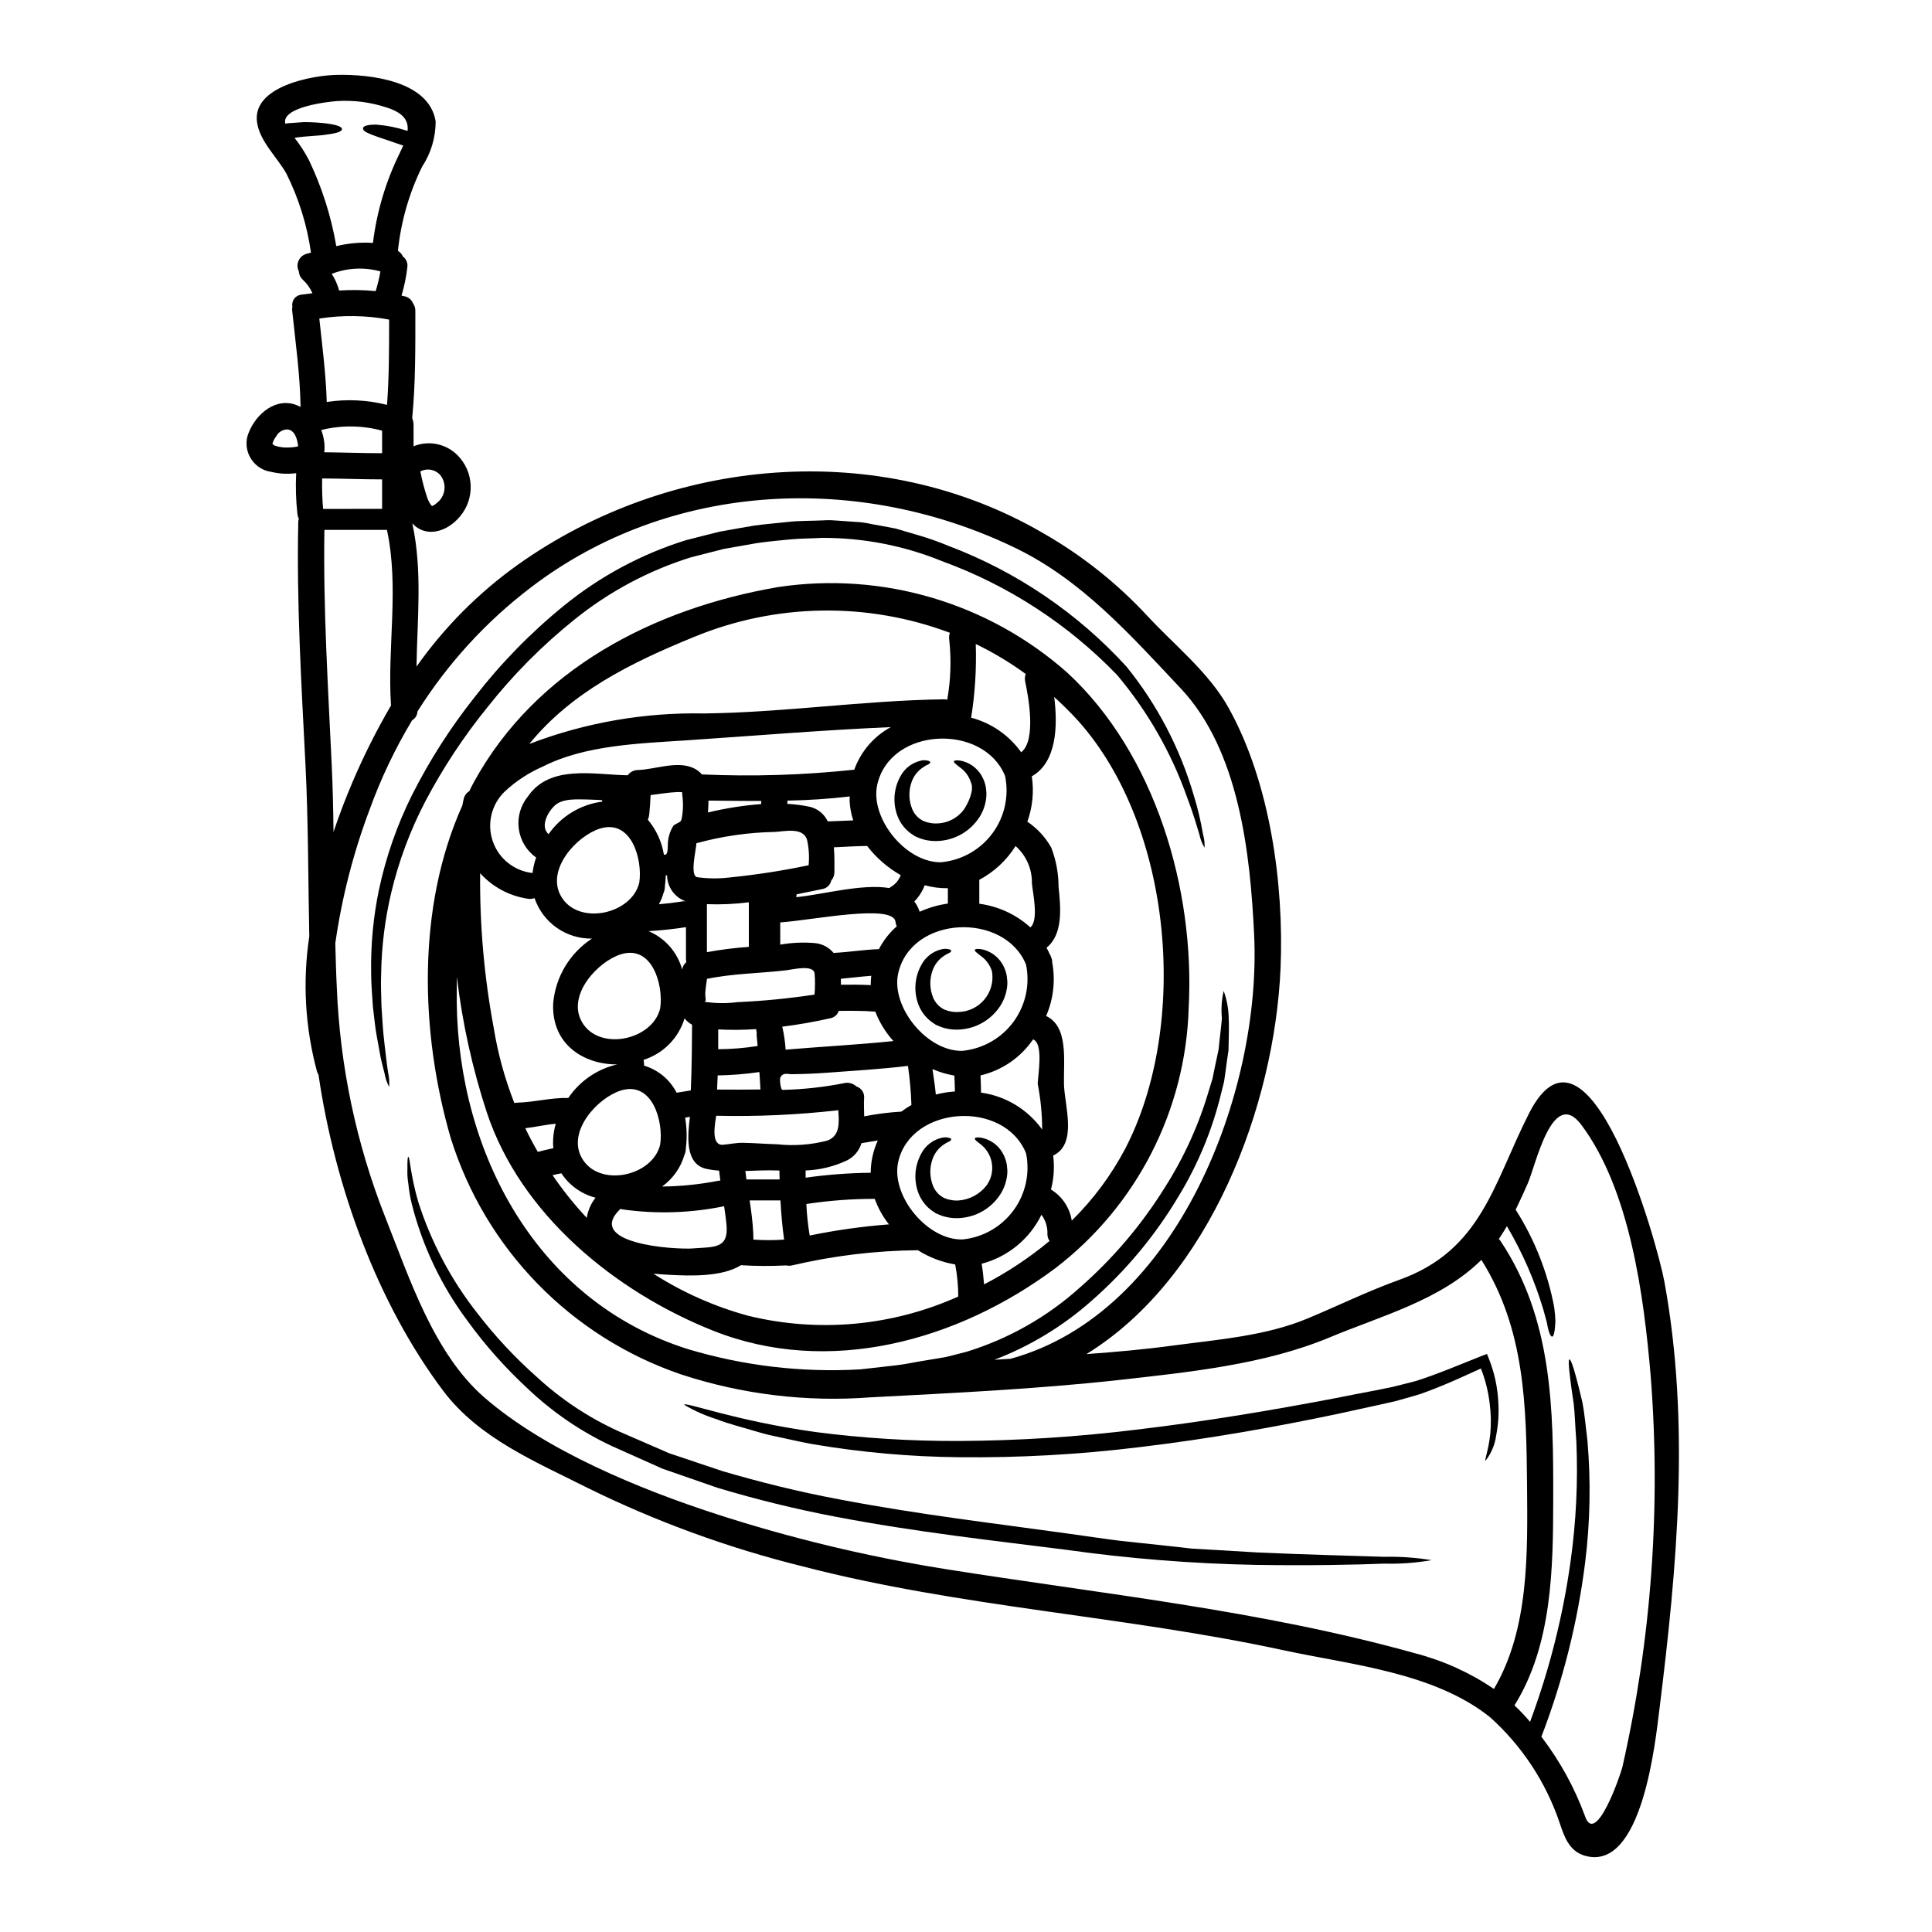 <?xml version="1.0" encoding="UTF-8"?>
<!-- Uploaded to: SVG Repo, www.svgrepo.com, Generator: SVG Repo Mixer Tools -->
<svg fill="#000000" width="800px" height="800px" version="1.1" viewBox="144 144 512 512" xmlns="http://www.w3.org/2000/svg">
 <g>
  <path d="m216.66 262.03c0.883 0.324 1.812 0.512 2.754 0.555 1.055 0.047 2.109-0.016 3.148-0.195 0.141-0.027 0.309-0.082 0.445-0.109-0.164-1.863-0.918-4.445-2.945-4.473-1.195 0.035-2.277 0.715-2.828 1.777-0.383 0.488-0.691 1.031-0.918 1.609-0.027 0.168-0.062 0.336-0.109 0.5 0.176 0.07 0.332 0.184 0.453 0.336zm113.95 147.44c2.934 0.453 5.914 0.488 8.855 0.109 6.824-0.305 13.629-0.973 20.383-2 0.176-1.855 0.184-3.723 0.027-5.582-0.309-2.473-5.773-1.055-7.5-0.863-7.086 0.836-14.047 0.836-21.02 2.277-0.164 1.18-0.363 2.418-0.445 3.637-0.078 1.422 0.422 2.422-0.301 2.422zm254.48 74.246c6.856 37.539 3.356 75.523-1.309 113.12-1.055 8.441-4.527 43.152-19.656 38.984-4.328-1.18-5.609-5.168-6.859-8.914-3.648-10.707-9.988-20.297-18.41-27.848-14.855-11.859-36.762-13.859-54.781-17.742-42.117-9.109-85.547-11.355-127.28-22.188-19.75-4.879-38.918-11.875-57.172-20.863-13.633-6.887-28.684-13.078-38.152-25.66-17.465-23.223-28.711-54.113-33.062-83.766-0.152-0.266-0.285-0.543-0.391-0.832-3.16-11.676-3.863-23.883-2.055-35.848-0.309-15.105-0.25-30.207-1-45.289-1.082-21.492-2.391-42.98-1.918-64.527v0.004c0-0.301 0.047-0.602 0.137-0.891-0.191-0.367-0.312-0.77-0.355-1.18-0.402-3.613-0.516-7.254-0.336-10.883-2.195 0.293-4.426 0.18-6.582-0.336-2.121-0.293-4.019-1.465-5.234-3.231-1.215-1.762-1.633-3.957-1.148-6.043 1.473-5.117 6.691-10.359 12.465-8.637 0.574 0.188 1.129 0.418 1.664 0.695-0.137-8.555-1.332-16.992-2.219-25.488v-0.004c-0.051-0.352-0.035-0.707 0.055-1.055-0.148-0.762 0.035-1.551 0.508-2.168 0.473-0.613 1.188-0.996 1.965-1.051 0.945-0.109 1.891-0.223 2.832-0.363v0.004c-0.582-1.34-1.434-2.547-2.5-3.543-0.656-0.57-1.047-1.383-1.086-2.25-0.465-0.891-0.492-1.949-0.074-2.867 0.418-0.918 1.238-1.59 2.219-1.824 0.359-0.082 0.691-0.195 1.055-0.281v0.004c-1.027-7.297-3.231-14.375-6.527-20.965-2.445-4.356-6.941-8.383-7.746-13.438-1.527-9.676 14.684-12.617 21.293-12.715 8.555-0.164 24.27 1.527 26.016 12.301h0.004c0.016 4.273-1.23 8.457-3.582 12.027-3.445 7-5.613 14.559-6.414 22.32 0.582 0.336 1.039 0.852 1.305 1.473 0.809 0.602 1.266 1.57 1.223 2.582-0.285 2.641-0.812 5.254-1.574 7.801 0.305 0.086 0.582 0.113 0.887 0.195 0.98 0.23 1.789 0.922 2.168 1.859 0.402 0.566 0.613 1.246 0.609 1.941 0 9.523 0.082 19.023-0.836 28.488l0.004 0.004c0.242 0.578 0.363 1.203 0.359 1.832v5.609c4-1.629 8.586-0.695 11.637 2.363 4.406 4.418 4.695 11.477 0.664 16.242-3.391 4.082-8.969 5.773-12.633 1.836 2.723 12.52 1.309 25.238 1.109 37.953 7.348-10.414 16.395-19.523 26.766-26.938 40.289-28.711 95.875-33.789 139.44-8.355h-0.004c10.133 5.805 19.336 13.102 27.293 21.648 7.246 7.871 16.438 15.078 21.688 24.516 11.02 19.77 14.742 46.699 13.801 69.109-1.574 36.07-18.441 81.914-51.453 102.21 7.746-0.555 15.492-1.246 23.223-2.301 11.664-1.555 24.352-2.527 35.316-7.109 8.223-3.418 16.023-7.273 24.379-10.273 21.824-7.801 24.988-25.586 34.344-44.035 15.789-31.109 34.113 34.582 35.922 44.582zm-11.137 128.55c7.711-34.023 10.234-69.016 7.481-103.79-1.773-20.766-5.41-49.008-18.32-66.328-7.719-10.332-12.105 10.719-14.301 15.602-1 2.25-2.027 4.555-3.148 6.828 5.035 7.91 8.508 16.715 10.23 25.934 0.164 1.391 0.277 2.555 0.305 3.543-0.055 1-0.109 1.805-0.191 2.418-0.168 1.219-0.418 1.746-0.695 1.746-0.281 0-0.609-0.527-0.941-1.664-0.141-0.582-0.309-1.305-0.473-2.219-0.25-0.918-0.555-1.969-0.891-3.25v-0.004c-2.312-7.742-5.559-15.172-9.664-22.129-0.664 1.137-1.391 2.277-2.137 3.391 0.137 0.164 0.305 0.332 0.445 0.527 13.777 20.656 14.02 44.453 13.965 68.488-0.027 18.324-0.281 38.574-10.273 54.59v-0.004c1.461 1.371 2.844 2.824 4.137 4.356 5.144-13.824 8.758-28.172 10.773-42.785 1.441-10.402 1.941-20.914 1.5-31.402-0.309-3.938-0.395-7.301-0.691-10.051-0.418-2.754-0.75-4.973-0.945-6.719-0.445-3.473-0.473-5.027-0.195-5.082 0.277-0.055 0.863 1.336 1.777 4.746 0.473 1.723 1.027 3.938 1.664 6.691 0.555 2.805 0.836 6.195 1.336 10.191l-0.004-0.004c0.914 10.703 0.711 21.469-0.609 32.129-1.98 15.82-5.879 31.348-11.605 46.23l0.246 0.332c4.723 6.234 8.504 13.129 11.219 20.465 2.844 8.938 9.676-11.219 10.008-12.777zm-34.043-20.684c9.359-15.883 8.914-36.043 8.773-53.949-0.191-21.129-0.555-41.426-12.102-59.754-10.773 10.676-26.367 14.77-40.145 20.516-17.32 7.246-37.457 9.246-56 11.328-21.605 2.387-43.984 3.445-65.695 4.582-16.984 1.301-34.055-0.762-50.238-6.07-29.184-9.938-51.871-33.215-61.059-62.648-8.082-27.848-9.055-61.137 3.082-88.129 0.109-0.582 0.223-1.18 0.363-1.75 0.188-0.852 0.719-1.586 1.473-2.027 0.395-0.789 0.746-1.574 1.18-2.332 16.383-29.961 47.625-46.09 80.715-51.781 27.625-4.125 55.66 4.176 76.582 22.684 23.352 21.574 33.852 57.465 32.18 88.742-0.762 27.16-13.727 52.527-35.289 69.055-25.742 19.238-60.004 28.848-90.797 16.574-25.848-10.301-50.922-30.699-59.918-57.809-3.836-11.703-6.496-23.758-7.945-35.984-0.027 2.246-0.027 4.496-0.027 6.801 0.457 39.871 21.172 79.32 61.32 91.914 14.715 4.41 30.086 6.223 45.426 5.359h0.109c2.055-0.246 4.168-0.473 6.387-0.719s4.527-0.473 6.941-0.945c2.418-0.473 4.883-0.836 7.438-1.273 0.637-0.113 1.277-0.223 1.945-0.336 0.555-0.109 1.219-0.309 1.832-0.445 1.25-0.336 2.5-0.664 3.777-0.973l0.004-0.004c11.082-3.418 21.289-9.207 29.914-16.961 8.789-7.688 16.387-16.633 22.551-26.547 5.133-8.039 9.086-16.773 11.742-25.934 0.305-0.973 0.609-1.918 0.887-2.859 0.195-0.945 0.395-1.863 0.555-2.754 0.391-1.801 0.75-3.496 1.082-5.082 0.281-3.191 0.695-5.902 0.863-8.219-0.234-2.422-0.074-4.871 0.473-7.246 0.836 2.289 1.285 4.703 1.332 7.137 0.137 2.336 0 5.246-0.055 8.637-0.262 1.664-0.512 3.441-0.75 5.328-0.141 0.945-0.277 1.918-0.418 2.918-0.246 0.973-0.5 1.969-0.746 2.973-2.312 9.645-6.113 18.875-11.273 27.348-6.207 10.453-14.031 19.852-23.188 27.852-7.547 6.684-16.238 11.949-25.656 15.547l4.277-0.254c44.312-12.164 66.52-70.848 64.551-112.31-1.027-21.629-3.973-48.953-19.52-65.418-13.133-13.938-26.016-28.516-43.539-37.039-41.328-20.105-91.598-17.941-128.66 10.383-11.891 9.066-22.055 20.191-30.016 32.848-0.035 0.973-0.57 1.852-1.418 2.336-4.5 7.488-8.266 15.398-11.242 23.613-4.324 11.461-7.375 23.359-9.109 35.484 0.113 3.859 0.195 7.719 0.395 11.578 0.816 20.875 5.141 41.457 12.801 60.891 6.359 15.992 12.828 36.18 26.324 47.898 16.211 14.074 41.23 24.32 61.402 30.875h-0.004c19.719 6.387 39.898 11.242 60.363 14.523 41.816 6.664 83.906 10.938 124.86 22.375 7.461 1.93 14.535 5.129 20.91 9.453zm-97.707-143.18c16.992-32.734 12.664-85.242-12.465-113.36-2.027-2.246-4.168-4.328-6.359-6.328 0.973 7.773 0.637 17.297-5.938 21.02l-0.004-0.004c0.613 4.043 0.207 8.176-1.18 12.023 2.617 1.762 4.785 4.109 6.332 6.859 1.285 3.34 1.945 6.887 1.941 10.465 0.586 5.512 1.223 12.551-3.191 16.078 0.281 0.5 0.555 1.055 0.789 1.574h-0.004c0.207 0.32 0.367 0.664 0.473 1.027 0.172 0.395 0.254 0.82 0.25 1.25 0.883 4.801 0.324 9.758-1.609 14.242 5.945 2.805 4.609 11.691 4.723 17.938 0.082 5.664 3.723 15.938-2.859 19.047 0.383 3.008 0.184 6.062-0.586 8.996 2.957 1.809 4.973 4.824 5.512 8.246 5.68-5.59 10.461-12.027 14.176-19.078zm-20.074 24.461v0.004c-0.34-0.512-0.531-1.109-0.555-1.727 0.102-1.867-0.457-3.715-1.574-5.219-3.144 6.43-8.93 11.172-15.852 12.988 0.305 1.801 0.5 3.637 0.637 5.469 6.18-3.195 11.996-7.051 17.344-11.5zm-1.945-29.543h0.004c-0.016-4.062-0.41-8.117-1.184-12.105 0.055-2.332 1.609-10.664-1.223-11.773-3.285 4.82-8.258 8.23-13.938 9.555 0.082 1.445 0.109 2.754 0.137 4.555 6.516 0.906 12.371 4.441 16.207 9.785zm-3.133-53.562c2.332-1.832 0.582-9.465 0.418-11.664h-0.004c0.086-3.769-1.496-7.387-4.328-9.883-2.367 3.769-5.68 6.856-9.613 8.949v6.34c5.039 0.668 9.754 2.848 13.527 6.258zm-17.855 32.707c5.359-0.562 10.23-3.363 13.414-7.711 3.184-4.348 4.383-9.84 3.301-15.117-5.668-14.02-30.406-13.102-33.879 2.305-1.996 8.934 7.742 20.902 17.164 20.539zm0 49.988c5.359-0.566 10.23-3.367 13.414-7.715 3.184-4.348 4.383-9.836 3.301-15.113-5.777-14.273-30.516-12.719-33.879 2.305-1.996 8.922 7.742 20.879 17.164 20.531zm15.438-129.1c4.082-3.191 1.863-14.883 1.055-18.684-0.156-0.684-0.105-1.398 0.137-2.055-4.164-3.047-8.594-5.707-13.242-7.945 0.219 6.531-0.191 13.07-1.223 19.52 5.363 1.418 10.059 4.668 13.273 9.188zm-20.992 29.125c5.359-0.562 10.234-3.359 13.418-7.711 3.184-4.348 4.383-9.836 3.301-15.117-5.664-14.023-30.406-13.105-33.879 2.301-1.996 8.949 7.723 20.914 17.16 20.551zm4.301 115.09h0.004c0-2.797-0.262-5.586-0.789-8.332v-0.133c-3.519-0.594-6.891-1.879-9.914-3.781-11.277 0.105-22.508 1.465-33.484 4.055-0.48 0.078-0.969 0.07-1.445-0.027-3.984 0.203-7.981 0.188-11.965-0.055-5 3.148-13.605 2.832-18.797 2.555-1.363-0.082-2.863-0.164-4.387-0.305h-0.004c7.746 4.961 16.199 8.715 25.074 11.133 18.617 4.562 38.227 2.773 55.711-5.086zm-0.887-54.34c-0.027-1.609-0.055-2.859-0.141-4.191h0.004c-2-0.332-3.949-0.91-5.805-1.719 0.336 2.246 0.664 4.496 0.891 6.746 1.656-0.426 3.348-0.699 5.055-0.812zm-2.027-103.82h0.004c0.922-5.234 1.098-10.57 0.527-15.855-0.102-0.625-0.047-1.266 0.164-1.859-21.906-8.223-46.117-7.836-67.75 1.082-16.926 6.914-32.539 14.66-43.73 28.406 0.082-0.027 0.164-0.082 0.246-0.109h0.004c14.691-5.594 30.32-8.309 46.035-8 21.254-0.246 42.289-3.445 63.504-3.746 0.336-0.023 0.676 0.012 1 0.105zm0.168 54.047v-4.07c-2.07 0.035-4.141-0.23-6.137-0.789-0.609 1.609-1.547 3.078-2.754 4.309 0.621 0.82 1.098 1.738 1.414 2.719 2.379-1.074 4.894-1.805 7.477-2.168zm-9.66 53.375c-0.113-3.465-0.418-6.926-0.918-10.355-7.246 0.863-14.562 1.305-21.848 1.836-3.027 0.219-6.027 0.332-8.969 0.359-1.18 0-2.273-0.527-3 0.863-0.246 0.445 0.055 3.301 0.582 3.301l-0.004-0.004c5.555-0.121 11.086-0.734 16.531-1.828 1.098-0.191 2.223 0.148 3.027 0.914 1.355 0.418 2.219 1.742 2.055 3.152-0.086 1.445 0 3.082 0.027 4.773 3.25-0.637 6.539-1.055 9.84-1.25 0.852-0.645 1.746-1.234 2.676-1.762zm-3.887-47.34c-0.172-0.371-0.285-0.77-0.336-1.18-0.5-4.914-21.992-0.445-30.543 0.141v5.887c2.996-0.527 6.051-0.668 9.082-0.418 1.965 0.156 3.785 1.098 5.055 2.609 4.027-0.191 7.992-0.859 12.02-1 1.176-2.293 2.777-4.344 4.723-6.039zm-1.613-10.414c1.227-0.707 2.168-1.82 2.668-3.148-3.457-1.965-6.488-4.598-8.914-7.746-2.945 0.055-5.856 0.219-8.801 0.363 0.191 2.414 0.137 4.773 0.137 6.578v-0.004c0.004 0.82-0.289 1.609-0.832 2.227-0.254 1.184-1.215 2.09-2.414 2.273-2.223 0.445-4.5 0.945-6.773 1.391l-0.086 0.746c7.223-0.719 17.41-3.609 24.633-2.414l-0.004 0.004c0.121-0.102 0.25-0.191 0.387-0.27zm-3.414 67.168c-1.445 0.219-2.891 0.473-4.328 0.719v0.004c-0.59 1.957-1.953 3.594-3.773 4.523-3.453 1.637-7.203 2.555-11.023 2.695v1.918-0.004c5.715-0.809 11.477-1.246 17.246-1.305 0.016-2.953 0.656-5.867 1.879-8.551zm2.969 22.238c-1.621-2.035-2.894-4.324-3.773-6.773-6.07-0.004-12.129 0.449-18.129 1.363 0.129 2.801 0.426 5.59 0.883 8.355 6.938-1.426 13.957-2.414 21.02-2.957zm1.18-48.59c-2.07-2.281-3.699-4.926-4.805-7.801-3.219-0.25-6.469-0.223-9.691-0.195-0.34 1.031-1.227 1.789-2.301 1.965-3.938 0.891-8.246 1.668-12.664 2.223v0.004c0.465 2 0.762 4.031 0.891 6.082 9.512-0.805 19.074-1.305 28.559-2.277zm-6.027-14.828h0.004c0.004-0.824 0.047-1.648 0.137-2.469-2.691 0.195-5.356 0.555-8.051 0.789 0.027 0.5 0.027 1.027 0.027 1.574 2.629-0.031 5.238-0.031 7.875 0.105zm-4.359-57.07c1.73-4.832 5.18-8.855 9.691-11.301-18.238 0.789-36.605 2.336-54.711 3.543-12.02 0.789-26.348 1.25-37.391 6.859-3.773 1.621-7.238 3.883-10.234 6.691-3.512 3.394-4.742 8.516-3.16 13.133 1.582 4.621 5.695 7.91 10.547 8.441 0.168-1.398 0.484-2.777 0.945-4.109-2.519-1.797-4.184-4.555-4.594-7.625-0.41-3.066 0.465-6.168 2.426-8.562 5.832-8.555 17.605-5.746 26.371-5.609h0.082c0.621-0.871 1.621-1.391 2.691-1.391 4.418-0.137 10.082-2.414 14.383-0.664 1 0.387 1.891 1.016 2.586 1.832 13.465 0.598 26.957 0.18 40.355-1.254zm-0.258 13.418c-0.559-1.672-0.887-3.41-0.973-5.168 0-0.395 0.027-0.789 0.027-1.18-5.477 0.645-10.98 1.016-16.492 1.109-0.027 0.309-0.055 0.582-0.055 0.863v-0.004c2.027 0.102 4.043 0.367 6.027 0.789 2.07 0.5 3.801 1.922 4.691 3.856 2.273-0.066 4.523-0.176 6.773-0.266zm-6.891 84.859c3.418-1.25 3.148-4.723 2.918-8.055v0.004c-10.734 1.227-21.543 1.719-32.348 1.469-0.336 2.109-1.473 7.91 1.773 7.691 1.695-0.137 3.543-0.555 5.25-0.527 3.055 0.055 6.082 0.305 9.137 0.395h0.004c4.445 0.484 8.941 0.152 13.266-0.977zm-4.949-72.969c0.227-2.258 0.086-4.535-0.418-6.746-1.055-3.5-6.191-2.168-8.609-2.082-7 0.129-13.957 1.137-20.711 2.996v0.031c0 1.387-1.836 8.605 0.219 8.965h0.004c2.809 0.391 5.652 0.418 8.469 0.082 7.07-0.703 14.094-1.789 21.047-3.246zm-6.488 99.207c-0.473-3.273-0.789-7.055-0.973-10.383h-8.16c0.418 2.828 0.809 5.691 0.945 8.551 0.027 0.586 0.055 1.18 0.055 1.836v-0.004c2.707 0.191 5.426 0.191 8.133 0zm-9.992-15.938h8.801c-0.027-1.109-0.055-1.918-0.055-2.363v0.004c-0.195-0.023-0.387-0.035-0.582-0.027-2.695-0.109-5.582 0.055-8.441 0.137 0.109 0.766 0.164 1.5 0.277 2.25zm3.914-99.488c0.027-0.277 0.027-0.555 0.027-0.832-4.637 0.027-9.301-0.059-13.992-0.086 0 1.055-0.082 2.141-0.137 3.148h-0.004c4.637-1.113 9.352-1.859 14.105-2.231zm-0.191 75.633c-0.082-1.527-0.195-3.055-0.281-4.609-3.66 0.531-7.352 0.828-11.051 0.891-0.055 1.246-0.113 2.473-0.168 3.746 3.832 0.031 7.664 0.031 11.496-0.023zm-0.75-11.52c-0.082-0.863-0.137-1.723-0.246-2.582h-0.008c-0.031-0.316-0.023-0.633 0.027-0.945-0.055-0.223-0.082-0.445-0.137-0.668-0.02-0.094-0.031-0.184-0.027-0.277-3.348 0.234-6.703 0.262-10.055 0.082v5.246c3.496-0.02 6.988-0.305 10.441-0.852zm-2.332-26.27v-11.809h-0.004c-3.684 0.469-7.398 0.637-11.105 0.5v12.719c3.672-0.676 7.379-1.145 11.105-1.406zm-14.633 79.902c5.746-0.395 9.387 0.027 8.691-6.5-0.164-1.555-0.363-3.109-0.609-4.664h-0.004c-8.809 1.809-17.863 2.102-26.766 0.859-0.238-0.027-0.473-0.082-0.699-0.168-9.574 9.152 13.828 10.871 19.383 10.488zm7.086-17.969c-0.109-0.859-0.219-1.746-0.336-2.637h-0.004c-1.148-0.07-2.289-0.23-3.414-0.473-5.832-1.305-4.859-9.246-4.305-13.777-0.418 0.086-0.859 0.168-1.273 0.223 0.453 2.672 0.516 5.394 0.191 8.082 0 0.289-0.031 0.574-0.082 0.859-0.055 0.305-0.148 0.605-0.281 0.887-0.98 3.394-3.07 6.356-5.938 8.418 4.996-0.055 9.977-0.562 14.883-1.527 0.18-0.043 0.363-0.055 0.551-0.039zm-7.828-23.902c0.277-6.164 0.332-15.023 0.332-17.41h-0.008c-0.773-0.402-1.445-0.973-1.969-1.668 0 0.02-0.012 0.039-0.027 0.055-1.602 5.207-5.656 9.297-10.855 10.941 0.078 0.375 0.125 0.754 0.137 1.137v0.395c3.742 1.113 6.863 3.711 8.637 7.191 0.051-0.031 0.109-0.051 0.168-0.055 1.188-0.16 2.379-0.379 3.574-0.574zm-1.309-33.852h-0.004c0.02-0.098 0.059-0.191 0.109-0.277-0.039-0.191-0.066-0.387-0.082-0.582v-8.535c-3.301 0.5-6.582 0.863-9.91 1.055 4.379 1.844 7.668 5.602 8.91 10.191 0.078-0.715 0.426-1.371 0.969-1.836zm-0.891-16.238-0.004-0.004c0.285-0.039 0.578-0.039 0.863 0-2.934-1.027-4.91-3.781-4.949-6.891-0.117 0.035-0.234 0.055-0.355 0.055-0.027 0.973-0.113 1.918-0.223 2.863h-0.004c0 0.285-0.027 0.574-0.082 0.855-0.055 0.309-0.148 0.609-0.277 0.891-0.293 1.043-0.703 2.047-1.223 3 2.082-0.172 4.164-0.422 6.246-0.754zm-0.246-21.77-0.004-0.004c0.414-2.059 0.484-4.172 0.207-6.258 0-0.309-0.027-0.582-0.055-0.891v0.004c-0.488-0.051-0.98-0.062-1.473-0.031-2.301 0.109-4.582 0.5-6.883 0.789-0.082 1.723-0.191 3.445-0.363 5.168-0.047 0.469-0.168 0.926-0.363 1.359 2.227 2.652 3.695 5.856 4.254 9.273h0.277c1 0 0.641-2.773 0.836-3.719l-0.004-0.004c0.156-1.398 0.633-2.746 1.387-3.934 0.395-0.473 1.746-0.914 1.941-1.219v-0.004c0.102-0.16 0.18-0.336 0.234-0.52zm-5.672 50.129c0.918-6.055-2.027-16.926-10.414-14.328-6.137 1.918-14.301 10.773-10.383 17.828 4.441 8.027 18.801 5 20.797-3.5zm0 36.098c0.918-6.055-2.027-16.926-10.414-14.328-6.137 1.914-14.301 10.773-10.383 17.828 4.441 8.023 18.801 4.996 20.797-3.5zm-5.539-69.414c0.918-6.055-2.027-16.926-10.41-14.328-6.137 1.918-14.301 10.773-10.387 17.828 4.426 8.02 18.781 4.996 20.797-3.5zm-5.844 48.172c-8.859 0.055-17.496-5.328-16.969-16.242 0.621-6.977 4.41-13.277 10.273-17.102-3.344 0.051-6.617-0.957-9.352-2.883-2.734-1.926-4.785-4.672-5.863-7.836-0.562 0.195-1.16 0.254-1.75 0.164-4.883-0.715-9.359-3.109-12.664-6.773-0.137 13.746 1.066 27.473 3.594 40.98 1.109 6.824 2.941 13.508 5.469 19.938 0.27-0.082 0.551-0.117 0.836-0.109 4.582-0.137 8.938-1.363 13.465-1.246v-0.004c3.039-4.492 7.672-7.672 12.961-8.887zm-3.996-69.637v-0.395c-1.18-0.055-2.363-0.137-3.543-0.164-2.691-0.027-6.859-0.418-8.996 1.574-2.137 1.992-3.828 5.691-1.664 7.609h-0.004c3.316-4.742 8.469-7.871 14.207-8.625zm-4.082 110.29v0.004c0.309-1.949 1.113-3.785 2.332-5.332-3.719-0.957-6.945-3.262-9.055-6.469-0.789 0.137-1.574 0.305-2.336 0.5h0.004c2.719 3.996 5.746 7.773 9.051 11.301zm-8.906-20.793c0.066-1.402 0.301-2.793 0.695-4.137-2.695 0.219-5.387 0.891-8.082 1.18 1.027 2.137 2.137 4.223 3.328 6.277 1.363-0.363 2.723-0.695 4.109-0.973h0.004c-0.086-0.781-0.105-1.566-0.055-2.348zm-30.887-168.6c1.145-0.844 1.895-2.125 2.07-3.535 0.18-1.414-0.227-2.836-1.125-3.941-1.332-1.473-3.492-1.859-5.25-0.941 0.441 2.312 1.035 4.594 1.777 6.828 0.223 0.656 0.52 1.281 0.891 1.863 0.129 0.172 0.266 0.34 0.414 0.5 0.453-0.176 0.871-0.438 1.223-0.773zm-7.688-98.652c0.277-2.719-1.055-4.801-5.691-6.246-4.152-1.355-8.523-1.922-12.887-1.664-2.496 0.164-14.957 1.574-13.828 5.996 0.195-0.027 0.418-0.082 0.613-0.109 1.609-0.109 3.027-0.219 4.328-0.305h0.004c2.004 0 4.008 0.121 6 0.355 2.945 0.395 4.082 0.918 4.082 1.5s-1.137 1.082-4.082 1.445c-1.969 0.363-4.859 0.309-8.496 0.863h-0.004c1.461 1.855 2.746 3.844 3.836 5.938 3.449 7.223 5.883 14.883 7.234 22.77 3.176-0.777 6.453-1.07 9.715-0.859 1.008-8.242 3.391-16.258 7.055-23.711 0.332-0.723 0.664-1.418 0.973-2.082-8.223-2.832-10.691-3.418-10.664-4.582 0.055-0.582 1-0.973 3.543-0.973 2.812 0.234 5.586 0.793 8.27 1.664zm-4.391 152.27c-1.027-15.492 2.223-31.266-1.082-46.535h-16.57c-0.336 20.859 0.973 41.621 1.945 62.445 0.277 5.859 0.395 11.746 0.469 17.605 1.527-4.555 3.223-8.969 5-13.133v-0.004c2.981-7 6.402-13.805 10.238-20.379zm-1.055-79.66c0.555-7.527 0.555-15.047 0.555-22.602-6.106-1.145-12.363-1.238-18.5-0.277 0.789 7.359 1.746 14.688 1.969 22.105v-0.004c5.324-0.805 10.754-0.543 15.977 0.777zm-1.305 27.551v-7.809c-5.305 0-10.578-0.223-15.883-0.25-0.07 2.695 0.012 5.391 0.25 8.078zm0-14.773v-5.945c-5.277-1.43-10.832-1.488-16.137-0.168 0.676 1.719 0.973 3.566 0.863 5.414-0.016 0.16-0.043 0.316-0.086 0.473 5.141 0.055 10.25 0.25 15.359 0.25zm-1.695-42.953c0.523-1.703 0.941-3.434 1.25-5.191-4.258-1.191-8.789-0.969-12.91 0.641 0.887 1.359 1.551 2.848 1.969 4.414 3.231-0.211 6.469-0.16 9.691 0.156z"/>
  <path d="m541.07 515.61c0.188 2.918 0 5.848-0.555 8.719-0.324 2.457-1.293 4.789-2.805 6.75-0.363-0.141 0.719-2.473 1.219-7l0.004 0.004c0.258-2.746 0.203-5.512-0.168-8.246-0.379-3.144-1.152-6.227-2.305-9.176-4.723 2.137-9.91 4.609-16.156 6.801-1.664 0.527-3.363 0.973-5.117 1.473l-1.309 0.363-1.414 0.332c-0.918 0.195-1.836 0.418-2.754 0.613-3.672 0.805-7.477 1.633-11.414 2.496-15.742 3.305-33.57 6.555-52.617 8.805-15.75 1.926-31.613 2.805-47.48 2.637-12.98-0.125-25.934-1.277-38.734-3.445-2.719-0.473-5.301-1.082-7.746-1.609s-4.746-0.973-6.856-1.637c-4.223-1.277-7.941-2.195-10.805-3.332v-0.004c-3.066-0.945-6.012-2.25-8.773-3.883 0.281-0.863 13.105 4.164 34.707 7.219 12.68 1.645 25.453 2.441 38.234 2.383 15.68-0.082 31.336-1.082 46.898-2.996 18.852-2.223 36.605-5.277 52.348-8.266 3.938-0.789 7.746-1.527 11.441-2.219 0.914-0.191 1.832-0.363 2.719-0.555l1.246-0.25 1.336-0.332c1.746-0.445 3.473-0.863 5.137-1.309 6.273-2.027 12.133-4.582 17.32-6.609l1.391-0.527 0.527 1.309c1.453 3.668 2.289 7.551 2.481 11.492z"/>
  <path d="m510.91 556.57c4.176-0.09 8.352 0.207 12.469 0.887-4.113 0.723-8.289 1.031-12.469 0.918-8.023 0.309-19.602 0.555-34.012 0.336-16.844-0.316-33.656-1.652-50.34-4-18.766-2.391-39.566-4.637-61.164-8.773-10.547-2.012-20.984-4.57-31.266-7.664-4.945-1.723-9.805-3.391-14.562-5.055-4.527-2.027-8.961-4.008-13.301-5.945v0.004c-8.344-3.894-15.992-9.129-22.645-15.496-5.828-5.402-11.109-11.363-15.77-17.797-6.894-9.23-11.895-19.734-14.719-30.902-0.434-1.762-0.738-3.555-0.914-5.363-0.219-1.293-0.305-2.606-0.25-3.914-0.027-2.109 0.055-3.219 0.219-3.246 0.473 0 0.5 4.609 2.691 12.078h0.004c3.418 10.641 8.707 20.59 15.617 29.379 4.703 6.113 9.973 11.766 15.742 16.879 6.441 5.941 13.789 10.816 21.77 14.438 4.359 1.891 8.812 3.824 13.359 5.805l14.168 4.746c9.773 2.863 20.074 5.445 30.766 7.441 21.352 4.082 42.039 6.469 60.84 9.105 4.664 0.641 9.383 1.363 13.656 1.891 4.473 0.473 8.801 0.945 12.988 1.391 2.082 0.246 4.137 0.473 6.164 0.691 2.027 0.109 4 0.223 5.938 0.336 3.891 0.246 7.609 0.445 11.164 0.664 14.254 0.641 25.863 0.891 33.855 1.168z"/>
  <path d="m462.8 365.04c0.344 1.172 0.484 2.391 0.418 3.609-0.637-1.043-1.086-2.191-1.332-3.391-0.695-2.273-1.641-5.637-3.25-9.84-4.184-11.879-10.484-22.906-18.602-32.543-12.953-13.434-28.797-23.742-46.332-30.141-10.09-4.121-20.891-6.223-31.789-6.191-2.863 0.164-5.746 0.137-8.637 0.418-2.891 0.281-5.828 0.555-8.719 0.973-2.891 0.5-5.773 1.027-8.691 1.527-2.918 0.746-5.828 1.5-8.801 2.246-11.18 3.496-21.605 9.062-30.734 16.41-8.59 6.879-16.371 14.711-23.188 23.352-6.273 7.734-11.773 16.066-16.414 24.879-4.008 7.676-7.047 15.816-9.051 24.238-1.648 6.969-2.539 14.094-2.664 21.254-0.137 3.148 0.027 6.109 0.082 8.828 0.195 2.719 0.309 5.219 0.527 7.441 0.219 2.223 0.473 4.219 0.668 5.902 0.195 1.684 0.395 3.191 0.582 4.359v0.008c0.27 1.199 0.352 2.438 0.25 3.664-0.578-1.09-0.977-2.262-1.184-3.473-0.309-1.18-0.664-2.582-1.055-4.273-0.309-1.723-0.664-3.723-1.082-5.945-0.418-2.219-0.609-4.773-0.973-7.527-0.164-2.754-0.473-5.773-0.473-9.02-0.125-7.363 0.562-14.723 2.055-21.934 1.859-8.773 4.824-17.273 8.832-25.297 4.625-9.141 10.164-17.793 16.531-25.82 6.945-8.973 14.898-17.117 23.707-24.27 9.562-7.773 20.516-13.652 32.277-17.32 3.027-0.789 6.027-1.527 8.996-2.273 3.055-0.582 6.137-1.082 9.164-1.609 3.027-0.418 6.023-0.637 9.02-0.973 3-0.336 5.973-0.25 8.914-0.395 0.789-0.027 1.305-0.082 2.363-0.055l2.141 0.137c1.441 0.113 2.887 0.195 4.301 0.309h0.004c1.449 0.059 2.887 0.254 4.301 0.582 1.445 0.281 2.891 0.527 4.328 0.789l2.137 0.414 2.055 0.613 4.027 1.18c2.641 0.773 5.238 1.695 7.773 2.754 18.059 6.809 34.254 17.789 47.262 32.043 8.148 10.078 14.207 21.68 17.824 34.125 1.043 3.352 1.852 6.773 2.43 10.234z"/>
  <path d="m410.96 454.11c0.012 0.113 0.012 0.227 0 0.336l-0.027 0.652c-0.164 1.93-0.793 3.789-1.836 5.418-2.422 3.734-6.492 6.078-10.938 6.297-1.203 0.066-2.41-0.047-3.582-0.336-0.551-0.129-1.09-0.309-1.609-0.527l-0.641-0.277-0.277-0.113-0.109-0.055-0.168-0.137-0.395-0.246c-1.898-1.234-3.332-3.062-4.082-5.195-1.188-3.379-0.879-7.102 0.859-10.234 1.121-2.144 3.141-3.684 5.508-4.191 0.586-0.141 1.199-0.129 1.781 0.027 0.414 0.082 0.609 0.223 0.637 0.395 0.027 0.168-0.137 0.336-0.473 0.555-0.5 0.207-0.977 0.473-1.418 0.785-1.418 0.922-2.492 2.289-3.055 3.887-0.844 2.34-0.785 4.914 0.168 7.219 0.5 1.191 1.363 2.191 2.473 2.859l0.223 0.137 0.082 0.055 0.582 0.223v0.004c0.348 0.148 0.711 0.25 1.082 0.305 0.711 0.168 1.438 0.234 2.168 0.195 2.992-0.188 5.758-1.668 7.578-4.055 2.434-3.426 1.762-8.156-1.527-10.773-1.055-0.836-1.719-1.277-1.637-1.637 0.082-0.25 0.973-0.418 2.473 0 2.305 0.664 4.207 2.293 5.219 4.469 0.379 0.781 0.645 1.613 0.789 2.469 0.027 0.363 0.082 0.691 0.109 1.055l0.027 0.281z"/>
  <path d="m410.96 404.14c0.012 0.109 0.012 0.223 0 0.332l-0.027 0.664v0.004c-0.164 1.926-0.793 3.785-1.836 5.414-2.422 3.734-6.492 6.078-10.938 6.297-1.203 0.066-2.41-0.047-3.582-0.332-0.551-0.133-1.09-0.309-1.609-0.527l-0.641-0.277-0.277-0.109-0.109-0.055-0.168-0.141-0.395-0.246v-0.004c-1.898-1.23-3.332-3.059-4.082-5.191-1.191-3.379-0.879-7.102 0.859-10.234 1.121-2.148 3.141-3.684 5.508-4.195 0.586-0.137 1.199-0.129 1.781 0.027 0.414 0.086 0.609 0.223 0.637 0.395 0.027 0.168-0.137 0.336-0.473 0.555-0.5 0.211-0.973 0.473-1.418 0.785-1.418 0.922-2.492 2.289-3.055 3.887-0.844 2.344-0.785 4.918 0.168 7.223 0.5 1.191 1.363 2.191 2.473 2.856l0.223 0.137 0.082 0.059 0.582 0.219v0.004c0.348 0.148 0.711 0.254 1.082 0.309 0.711 0.168 1.438 0.23 2.168 0.191 2.695-0.031 5.242-1.246 6.969-3.316 1.727-2.074 2.457-4.797 2-7.457-0.5-1.633-1.523-3.059-2.918-4.055-1.055-0.836-1.719-1.277-1.637-1.637 0.082-0.25 0.973-0.418 2.473 0 2.301 0.668 4.203 2.297 5.219 4.469 0.379 0.781 0.645 1.613 0.789 2.473 0.027 0.363 0.082 0.695 0.109 1.055l0.027 0.281z"/>
  <path d="m405.41 354.16c0.016 0.109 0.016 0.223 0 0.336l-0.027 0.664c-0.16 1.926-0.789 3.789-1.836 5.414-2.418 3.738-6.488 6.082-10.938 6.297-1.203 0.066-2.41-0.043-3.582-0.328-0.547-0.137-1.086-0.312-1.609-0.527l-0.637-0.281-0.281-0.109-0.109-0.055-0.168-0.141-0.395-0.246v-0.004c-1.895-1.23-3.332-3.059-4.082-5.191-1.188-3.375-0.875-7.102 0.859-10.234 1.121-2.144 3.141-3.68 5.512-4.191 0.586-0.141 1.195-0.133 1.777 0.027 0.418 0.082 0.609 0.219 0.637 0.395 0.027 0.172-0.137 0.336-0.473 0.559-0.5 0.211-0.973 0.473-1.414 0.789-1.422 0.922-2.496 2.289-3.055 3.887-0.844 2.344-0.785 4.918 0.168 7.219 0.496 1.191 1.363 2.191 2.469 2.859l0.223 0.141 0.082 0.055 0.582 0.219 0.004 0.004c0.344 0.148 0.707 0.254 1.082 0.305 0.707 0.168 1.438 0.234 2.168 0.191 2.805-0.07 5.418-1.434 7.086-3.691 1.141-1.691 2.754-5.117 1.891-7.086l-0.004 0.004c-0.496-1.637-1.523-3.062-2.914-4.055-1.055-0.832-1.719-1.273-1.637-1.637 0.082-0.25 0.973-0.418 2.473 0h-0.004c2.305 0.664 4.207 2.293 5.219 4.469 0.383 0.781 0.648 1.613 0.789 2.473 0.027 0.359 0.082 0.691 0.109 1.055l0.027 0.277z"/>
 </g>
</svg>